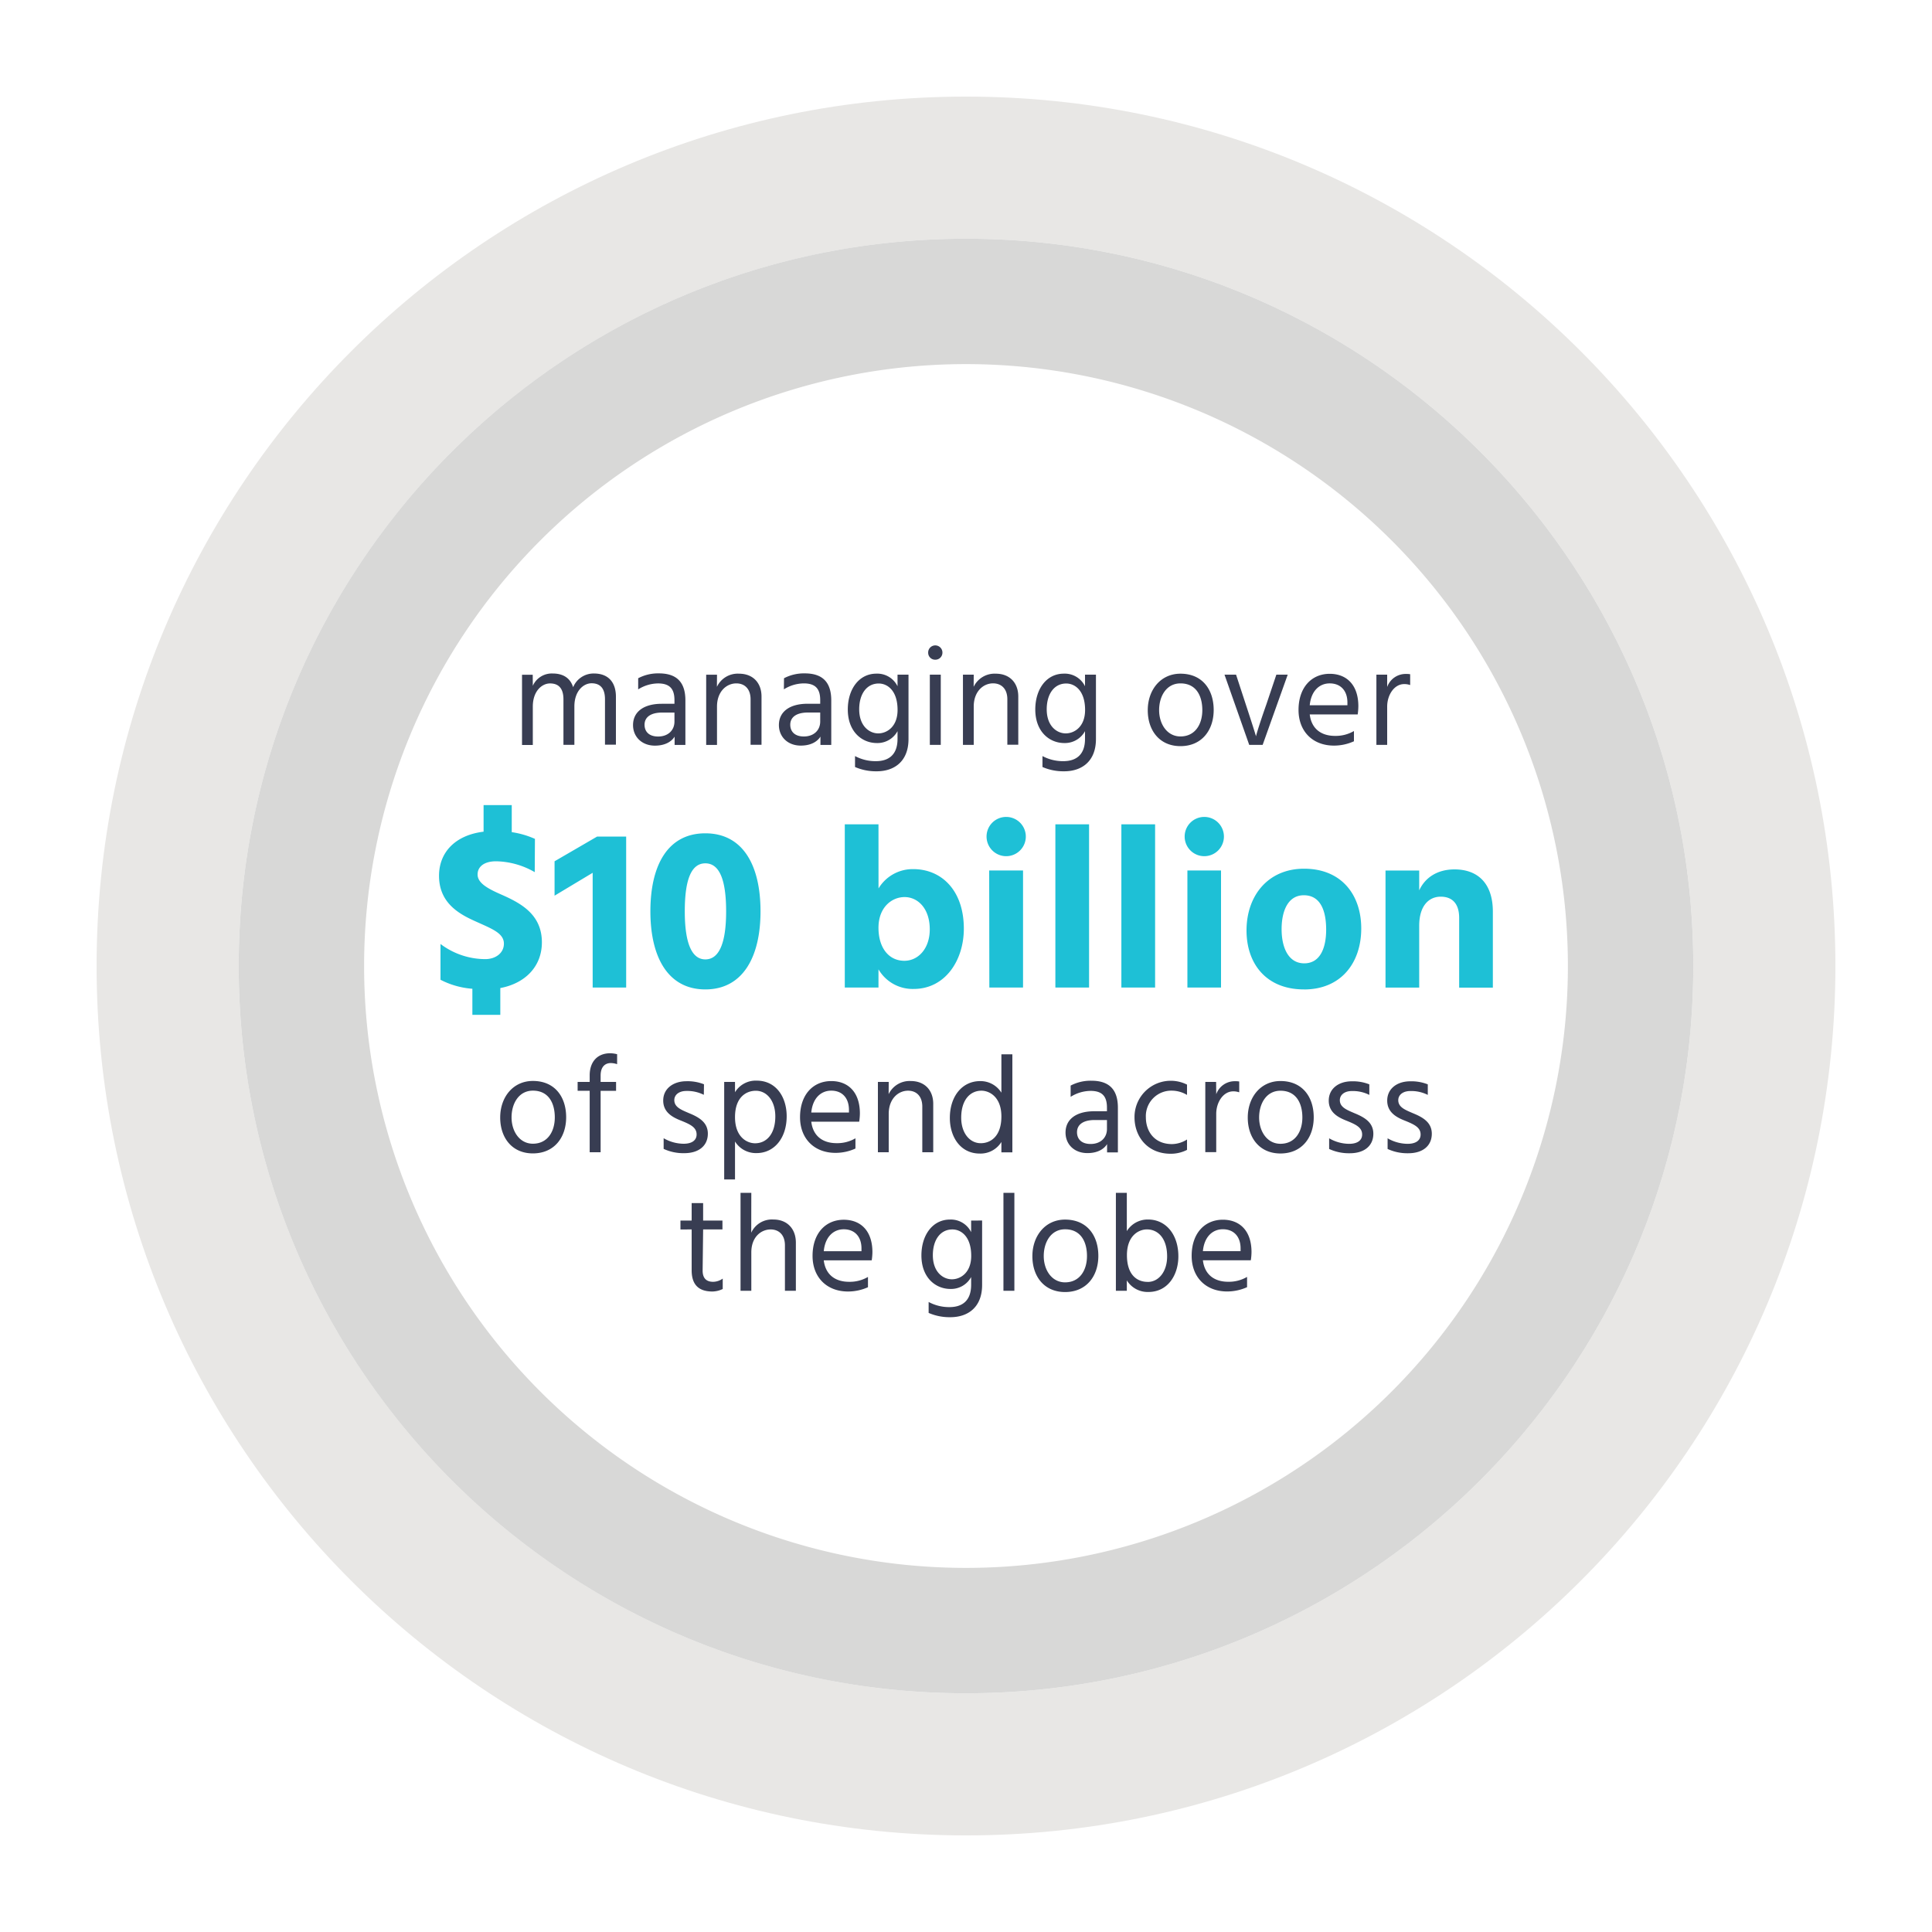 <svg id="Layer_1" data-name="Layer 1" xmlns="http://www.w3.org/2000/svg" xmlns:xlink="http://www.w3.org/1999/xlink" viewBox="0 0 500 500"><defs><style>.cls-1{fill:none;}.cls-2{clip-path:url(#clip-path);}.cls-3{fill:#e8e7e5;}.cls-4{fill:#d8d8d7;}.cls-5{fill:#1ec0d6;}.cls-6{fill:#383d52;}</style><clipPath id="clip-path"><rect class="cls-1" x="25" y="25" width="450" height="450"/></clipPath></defs><title>about assets</title><g class="cls-2"><path class="cls-3" d="M438.22,250c0,103.93-84.28,188.22-188.22,188.22S61.78,353.93,61.78,250,146.05,61.78,250,61.78,438.22,146.05,438.22,250M475,250C475,125.73,374.26,25,250,25S25,125.73,25,250,125.73,475,250,475,475,374.27,475,250"/><path class="cls-4" d="M405.77,250A155.77,155.77,0,1,1,250,94.23,155.79,155.79,0,0,1,405.77,250m32.45,0c0-103.95-84.28-188.22-188.22-188.22S61.78,146.05,61.78,250,146.05,438.22,250,438.22,438.22,353.93,438.22,250"/><path class="cls-5" d="M367.29,225.29h-8.72v30.3h8.72v-16c0-5.26,2.57-7.53,5.56-7.53s4.78,1.79,4.78,5.49v18.05h8.72V235.93c0-7.29-3.88-10.93-9.92-10.93-4.48,0-7.64,2.15-9.14,5.43Zm-29.87,6.4c4.36,0,5.79,4.06,5.79,8.9s-1.61,8.72-5.67,8.72-5.86-4-5.86-8.84,1.73-8.78,5.74-8.78m.06,24.38c9.62,0,14.81-6.93,14.81-15.78,0-8.6-5-15.47-14.81-15.47-9.21,0-14.88,6.87-14.88,16,0,8.48,5,15.24,14.88,15.24m-30.89-39.56a5.08,5.08,0,1,0,5.07-5.08,5.07,5.07,0,0,0-5.07,5.08m.71,39.08H316v-30.3H307.3Zm-17.09,0h8.73V213.34h-8.73Zm-17.08,0h8.72V213.34h-8.72Zm-17.81-39.08a5.08,5.08,0,1,0,5.08-5.08,5.07,5.07,0,0,0-5.08,5.08m.72,39.08h8.72v-30.3H256Zm-28.69-42.25h-8.72v42.25h8.72v-4.72a10.23,10.23,0,0,0,9.09,5.08c8.24,0,13-7.47,13-15.6,0-9.86-5.73-15.41-13.08-15.41a10.31,10.31,0,0,0-9,5Zm6.7,35.32c-4,0-6.7-3.29-6.7-8.55s3.41-7.94,6.76-7.94,6.51,2.86,6.51,8.36c0,5-3,8.13-6.57,8.13m-56.83-12.79c0-8.19,1.67-12.43,5.32-12.43s5.38,4.24,5.38,12.43-1.8,12.43-5.38,12.43-5.32-4.36-5.32-12.43m-8.9,0c0,11.83,4.54,20.2,14.22,20.2s14.28-8.37,14.28-20.2c0-12-4.6-20.2-14.28-20.2s-14.22,8.19-14.22,20.2m-24.8-4.06,9.86-5.92v29.7h8.67V216.51h-7.53l-11,6.39Zm-5.08-14.7a22.77,22.77,0,0,0-6-1.74v-7h-7.29v6.88c-7.35.89-11.53,5.37-11.53,11.41,0,6.45,4.36,9.44,8.6,11.41,4.6,2.15,8.19,3.23,8.19,6.16,0,2.39-2.09,4-4.84,4A19.29,19.29,0,0,1,114,244.3v9.26a21.35,21.35,0,0,0,8.25,2.33v6.75h7.23v-6.93c6.63-1.26,10.76-5.74,10.76-11.83,0-7.35-5.62-10.22-10.64-12.43-3.41-1.5-6-2.93-6-5.14,0-1.91,1.56-3.41,4.79-3.41a20.66,20.66,0,0,1,10,2.81Z"/><path class="cls-6" d="M359,174.6h-2.79l0,18.18H359v-9.93c0-2.91,1.76-5.81,4.41-5.81a4.56,4.56,0,0,1,1.54.25v-2.8a5,5,0,0,0-1-.07,5.06,5.06,0,0,0-4.95,3.37Zm-8.6,14.59a9.37,9.37,0,0,1-4.88,1.26c-3.66,0-6.13-1.9-6.56-5.56h12.41a16.44,16.44,0,0,0,.17-2.12c0-5.48-3-8.39-7.42-8.39-4.62,0-8.06,3.45-8.06,9.36,0,5.52,3.65,9.22,9.17,9.22a12.43,12.43,0,0,0,5.17-1.12Zm-1.69-6.67h-9.75c.36-3.76,2.55-5.66,5.16-5.66,2.87,0,4.59,1.93,4.59,4.95Zm-25.41,10.26h3.47l6.49-18.18h-2.94l-2.58,7.67c-2.37,6.74-2.69,8.28-2.69,8.28s-.43-1.54-2.65-8.28l-2.51-7.67H316.9ZM305.5,176.86c4.09,0,5.66,3.26,5.66,6.92s-1.86,6.81-5.66,6.81c-3.44,0-5.52-3.19-5.52-6.81s1.9-6.92,5.52-6.92m0,16.24c5.52,0,8.6-4.12,8.6-9.36s-2.9-9.39-8.6-9.39c-5.13,0-8.46,4.19-8.46,9.46s3.08,9.29,8.46,9.29m-24.7-18.5v3a5.83,5.83,0,0,0-5.49-3.26c-4.48,0-7.38,4-7.38,9.28,0,5.7,3.62,8.68,7.52,8.68a5.93,5.93,0,0,0,5.35-3.08v2c0,4.12-2.3,5.77-5.63,5.77a11.24,11.24,0,0,1-5.38-1.32v2.83a13.58,13.58,0,0,0,5.63,1.11c4.48,0,8.21-2.51,8.21-8.35V174.6Zm-5,15.2c-2.23,0-4.91-1.83-4.91-6.24,0-3.91,1.9-6.67,5.05-6.67,2.22,0,4.88,1.8,4.88,6.85,0,4.34-2.76,6.06-5,6.06M252,174.6h-2.79v18.18H252v-9.93c0-3.91,2.48-6,5-6,2.12,0,3.7,1.37,3.7,4.13v11.76h2.83V180.26c0-3.58-2.26-5.91-5.81-5.91a6,6,0,0,0-5.74,3.4Zm-11.79-5.7a1.79,1.79,0,0,0,1.83,1.83,1.82,1.82,0,0,0,1.86-1.83,1.85,1.85,0,0,0-1.86-1.87,1.83,1.83,0,0,0-1.83,1.87m.43,23.88h2.83V174.6h-2.83Zm-8.36-18.18v3a5.82,5.82,0,0,0-5.48-3.26c-4.48,0-7.39,4-7.39,9.28,0,5.7,3.62,8.68,7.53,8.68a5.91,5.91,0,0,0,5.34-3.08v2c0,4.12-2.29,5.77-5.62,5.77a11.22,11.22,0,0,1-5.38-1.32v2.83a13.58,13.58,0,0,0,5.63,1.11c4.48,0,8.21-2.51,8.21-8.35V174.6Zm-5,15.2c-2.23,0-4.92-1.83-4.92-6.24,0-3.91,1.9-6.67,5.06-6.67,2.22,0,4.87,1.8,4.87,6.85,0,4.34-2.76,6.06-5,6.06m-24.42-11.4a9.83,9.83,0,0,1,5.16-1.54c3.2,0,4.24,1.61,4.24,4.34v.93H209c-4.56,0-7.42,2-7.42,5.52,0,3,2.25,5.31,5.66,5.31,3,0,4.48-1.33,5.09-2.33v2.15h2.8V181.27c0-4.45-2-7-6.85-7a11.08,11.08,0,0,0-5.38,1.26Zm9.4,6v2.33c0,2.22-1.62,3.87-4.24,3.87-2.36,0-3.51-1.29-3.51-3.05s1.33-3.15,4.59-3.15Zm-26.71-9.79h-2.8v18.18h2.8v-9.93c0-3.91,2.47-6,5-6,2.11,0,3.69,1.37,3.69,4.13v11.76h2.83V180.26c0-3.58-2.26-5.91-5.81-5.91a5.94,5.94,0,0,0-5.73,3.4Zm-20.4,3.8a9.8,9.8,0,0,1,5.16-1.54c3.19,0,4.23,1.61,4.23,4.34v.93h-3.3c-4.55,0-7.42,2-7.42,5.52,0,3,2.26,5.31,5.66,5.31,3,0,4.49-1.33,5.1-2.33v2.15h2.79V181.27c0-4.45-2-7-6.85-7a11,11,0,0,0-5.37,1.26Zm9.39,6v2.33c0,2.22-1.61,3.87-4.23,3.87-2.37,0-3.51-1.29-3.51-3.05s1.32-3.15,4.58-3.15Zm-36.68-9.79H135.1v18.18h2.79v-9.93c0-4.06,2.4-6,4.45-6,2.4,0,3.48,1.47,3.48,4.13v11.76h2.83v-9.93c0-4.06,2.4-6,4.44-6,2.37,0,3.48,1.47,3.48,4.13v11.76h2.83V180.3c0-3.48-1.75-6-5.7-6a5.73,5.73,0,0,0-5.37,3.55c-.69-2.19-2.37-3.55-5.31-3.55a5.37,5.37,0,0,0-5.13,3.19Z"/><path class="cls-6" d="M322.74,330.46a9.31,9.31,0,0,1-4.87,1.26c-3.66,0-6.13-1.9-6.56-5.56h12.4a14.9,14.9,0,0,0,.18-2.11c0-5.49-3-8.39-7.42-8.39-4.63,0-8.07,3.44-8.07,9.35,0,5.53,3.66,9.22,9.18,9.22a12.57,12.57,0,0,0,5.16-1.11Zm-1.68-6.66h-9.75c.35-3.77,2.54-5.67,5.16-5.67,2.87,0,4.59,1.94,4.59,4.95Zm-29.44-15.1h-2.83v25.35h2.83v-2.69a6.33,6.33,0,0,0,5.6,3c5,0,7.74-4.38,7.74-9.22,0-5.7-3.26-9.53-7.82-9.53a6.35,6.35,0,0,0-5.52,3ZM297,331.75c-2.59,0-5.35-1.64-5.35-6.92,0-5.12,3.12-6.66,5.17-6.66,2.86,0,5.23,2.29,5.23,7,0,3.94-2.19,6.59-5,6.59m-21.41-13.62c4.09,0,5.67,3.26,5.67,6.92s-1.87,6.81-5.67,6.81c-3.44,0-5.52-3.19-5.52-6.81s1.9-6.92,5.52-6.92m0,16.24c5.52,0,8.61-4.12,8.61-9.36s-2.91-9.39-8.61-9.39c-5.12,0-8.46,4.2-8.46,9.47s3.08,9.28,8.46,9.28m-15.95-.32h2.83V308.7h-2.83Zm-8.36-18.18v3a5.84,5.84,0,0,0-5.48-3.26c-4.48,0-7.39,4-7.39,9.29,0,5.7,3.62,8.67,7.53,8.67a5.91,5.91,0,0,0,5.34-3.08v2c0,4.13-2.29,5.78-5.62,5.78a11.22,11.22,0,0,1-5.38-1.33v2.83a13.58,13.58,0,0,0,5.63,1.11c4.48,0,8.21-2.51,8.21-8.35V315.87Zm-5,15.2c-2.22,0-4.91-1.83-4.91-6.24,0-3.9,1.9-6.66,5.06-6.66,2.22,0,4.87,1.79,4.87,6.84,0,4.34-2.76,6.06-5,6.06m-21.72-.61a9.32,9.32,0,0,1-4.88,1.26c-3.65,0-6.13-1.9-6.56-5.56h12.41a14.9,14.9,0,0,0,.18-2.11c0-5.49-3-8.39-7.42-8.39-4.63,0-8.07,3.44-8.07,9.35,0,5.53,3.66,9.22,9.18,9.22a12.57,12.57,0,0,0,5.16-1.11Zm-1.68-6.66h-9.76c.36-3.77,2.55-5.67,5.17-5.67,2.86,0,4.59,1.94,4.59,4.95Zm-28.51-15.1h-2.79v25.35h2.79v-9.93c0-4.09,2.62-5.95,5-5.95,2.12,0,3.7,1.39,3.7,4.12v11.76h2.83V321.61c0-3.69-2.33-6-5.81-6a5.89,5.89,0,0,0-5.74,3.41Zm-12.47,9.47h5v-2.3h-5v-4.52H179v4.52h-2.9v2.3H179v10.57c0,3.48,1.58,5.49,5.38,5.49a6.35,6.35,0,0,0,2.66-.65v-2.69a4.34,4.34,0,0,1-2.48.83c-1.83,0-2.72-1-2.72-2.91Z"/><path class="cls-6" d="M369.51,280.63a11.51,11.51,0,0,0-4.55-.79c-3.3,0-5.95,1.83-5.95,5,0,3,2.33,4.3,4.51,5.16,2.48,1,4.13,1.76,4.13,3.62,0,1.4-1.08,2.4-3.37,2.4a10.44,10.44,0,0,1-5.17-1.43v2.76a12.18,12.18,0,0,0,5.35,1.11c3.76,0,6.09-1.93,6.09-5.05,0-2.94-2.33-4.27-4.88-5.31-2-.86-3.8-1.54-3.8-3.37,0-1.36,1.19-2.37,3.12-2.37a9.45,9.45,0,0,1,4.52,1Zm-15.13,0a11.51,11.51,0,0,0-4.55-.79c-3.3,0-5.95,1.83-5.95,5,0,3,2.33,4.3,4.51,5.16,2.48,1,4.13,1.76,4.13,3.62,0,1.4-1.08,2.4-3.37,2.4a10.44,10.44,0,0,1-5.17-1.43v2.76a12.18,12.18,0,0,0,5.35,1.11c3.76,0,6.09-1.93,6.09-5.05,0-2.94-2.33-4.27-4.87-5.31-2-.86-3.8-1.54-3.8-3.37,0-1.36,1.18-2.37,3.11-2.37a9.45,9.45,0,0,1,4.52,1Zm-23,1.65c4.09,0,5.67,3.26,5.67,6.92s-1.87,6.81-5.67,6.81c-3.44,0-5.52-3.19-5.52-6.81s1.9-6.92,5.52-6.92m0,16.24c5.53,0,8.61-4.12,8.61-9.36s-2.9-9.39-8.61-9.39c-5.12,0-8.46,4.19-8.46,9.46s3.09,9.29,8.46,9.29M314.73,280h-2.8l0,18.18h2.83v-9.93c0-2.91,1.76-5.81,4.41-5.81a4.6,4.6,0,0,1,1.54.25v-2.8a5,5,0,0,0-1-.07,5.06,5.06,0,0,0-4.95,3.37Zm-18.18,9.18a6.59,6.59,0,0,1,6.78-6.92,7.73,7.73,0,0,1,3.87,1.11V280.7a9.38,9.38,0,0,0-13.59,8.46c0,5,3.37,9.43,9.36,9.43a9.21,9.21,0,0,0,4.23-1v-2.69a7.44,7.44,0,0,1-3.87,1.19c-4.52,0-6.74-3.2-6.78-6.85m-19.47-5.38a9.86,9.86,0,0,1,5.17-1.54c3.19,0,4.23,1.61,4.23,4.34v.93h-3.3c-4.55,0-7.42,2-7.42,5.52,0,3.05,2.26,5.31,5.66,5.31,3,0,4.48-1.33,5.09-2.33v2.15h2.8V286.69c0-4.45-2-7-6.85-7a11.08,11.08,0,0,0-5.38,1.26Zm9.4,6v2.33c0,2.22-1.62,3.87-4.23,3.87-2.37,0-3.52-1.29-3.52-3.05s1.33-3.15,4.59-3.15Zm-27.32-17v9.93a6.35,6.35,0,0,0-5.52-3c-4.55,0-7.82,3.84-7.82,9.54,0,4.84,2.69,9.21,7.75,9.21a6.34,6.34,0,0,0,5.59-3v2.69H262V272.85Zm-5.34,23c-2.87,0-5.06-2.65-5.06-6.59,0-4.7,2.37-7,5.24-7,2,0,5.16,1.55,5.16,6.67s-2.76,6.92-5.34,6.92M230,280h-2.8V298.2H230v-9.93c0-3.91,2.47-6,5-6,2.11,0,3.69,1.37,3.69,4.13V298.2h2.83V285.68c0-3.58-2.26-5.91-5.81-5.91a6,6,0,0,0-5.73,3.4Zm-8.61,14.59a9.31,9.31,0,0,1-4.87,1.26c-3.66,0-6.13-1.9-6.56-5.56h12.4a14.92,14.92,0,0,0,.18-2.12c0-5.48-3-8.39-7.42-8.39-4.63,0-8.07,3.45-8.07,9.36,0,5.52,3.66,9.22,9.18,9.22a12.42,12.42,0,0,0,5.16-1.12Zm-1.68-6.67h-9.75c.35-3.76,2.54-5.66,5.16-5.66,2.87,0,4.59,1.93,4.59,5ZM190.22,280h-2.8v25.24h2.8v-9.82a6.36,6.36,0,0,0,5.55,3c4.7,0,7.82-4,7.82-9.53,0-5-2.76-9.22-7.74-9.22a6.25,6.25,0,0,0-5.63,3Zm5.2,15.88c-2.12,0-5.2-1.61-5.2-6.77s2.9-6.82,5.38-6.82c2.86,0,5.05,2.59,5.05,6.64,0,4.62-2.33,6.95-5.23,6.95m-13.23-15.27a11.55,11.55,0,0,0-4.55-.79c-3.3,0-6,1.83-6,5,0,3,2.33,4.3,4.52,5.16,2.48,1,4.12,1.76,4.12,3.62,0,1.4-1.07,2.4-3.37,2.4a10.44,10.44,0,0,1-5.16-1.43v2.76a12.13,12.13,0,0,0,5.34,1.11c3.77,0,6.1-1.93,6.1-5.05,0-2.94-2.33-4.27-4.88-5.31-2-.86-3.8-1.54-3.8-3.37,0-1.36,1.19-2.37,3.12-2.37a9.48,9.48,0,0,1,4.52,1Zm-22.48-7.78a7.86,7.86,0,0,0-1.76-.25c-3.4,0-5.34,2.26-5.34,5.73V280h-3.12v2.29h3.12V298.2h2.83V282.31h4V280h-4v-1.65c0-2.37,1.26-3.23,2.62-3.23a5.16,5.16,0,0,1,1.65.29Zm-21.8,9.43c4.09,0,5.67,3.26,5.67,6.92s-1.87,6.81-5.67,6.81c-3.44,0-5.52-3.19-5.52-6.81s1.9-6.92,5.52-6.92m0,16.24c5.52,0,8.61-4.12,8.61-9.36s-2.91-9.39-8.61-9.39c-5.13,0-8.46,4.19-8.46,9.46s3.08,9.29,8.46,9.29"/></g></svg>